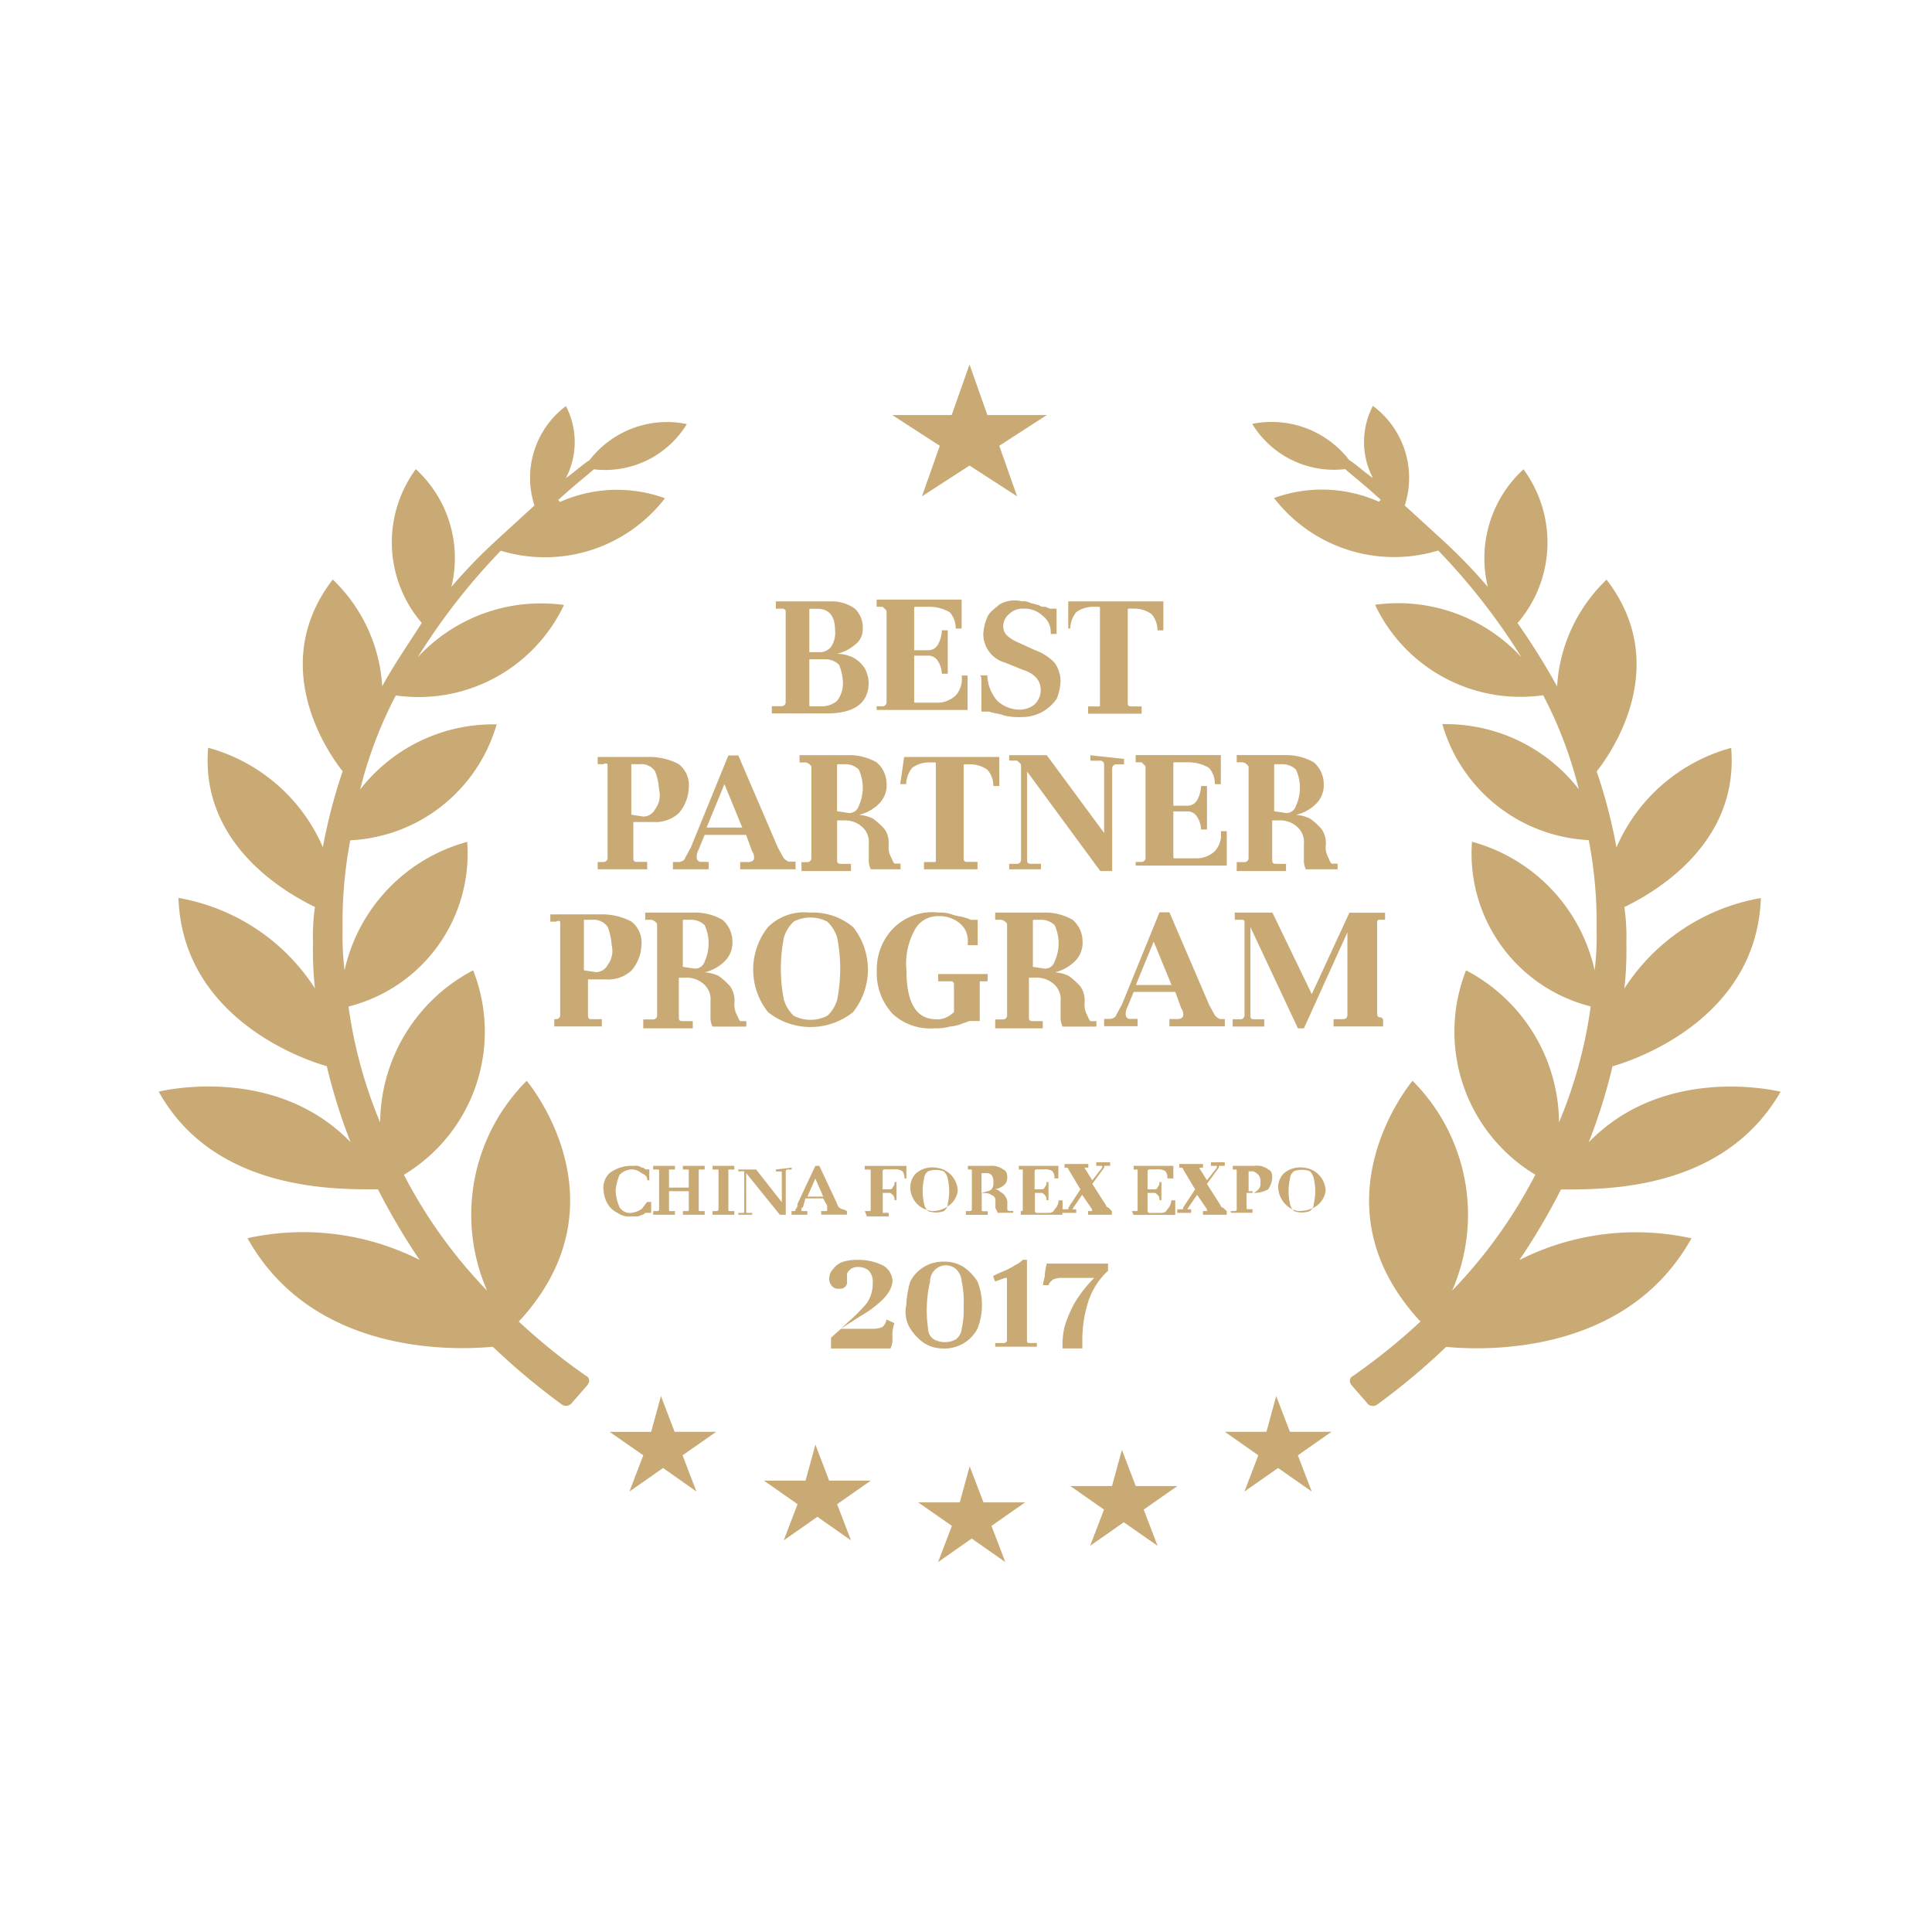 <svg xmlns="http://www.w3.org/2000/svg" width="65" height="65" viewBox="0 0 65 65">
  <g id="Group_63378" data-name="Group 63378" transform="translate(0.377)">
    <rect id="Rectangle_17823" data-name="Rectangle 17823" width="65" height="65" transform="translate(-0.377)" fill="none"/>
    <g id="award-bpp-2017b" transform="translate(4.96 12.259)">
      <path id="Path_261" data-name="Path 261" d="M27.314,38.582,27.78,39.8h1.4l-1.131.791.466,1.217-1.131-.791-1.132.791.466-1.217L25.583,39.8h1.4l.333-1.218Zm5.124-.548.465,1.217h1.4l-1.132.791.466,1.218L32.5,40.469l-1.131.791.466-1.218-1.131-.791h1.4l.333-1.217Zm-10.315-.183.465,1.218h1.4l-1.132.791.466,1.217-1.131-.791-1.131.791.465-1.217-1.131-.791h1.4l.333-1.218Zm15.5-1.643.466,1.217h1.4l-1.132.791.466,1.218-1.131-.791-1.131.791.465-1.218L35.9,37.425h1.4l.333-1.218Zm-20.7,0,.465,1.217h1.4l-1.132.791.466,1.218L17,38.643l-1.131.791.466-1.218L15.2,37.426h1.4l.333-1.218Zm23.956-33.3A3.013,3.013,0,0,1,41.953,6.26l1.264,1.157A17.793,17.793,0,0,1,44.748,9a4.062,4.062,0,0,1,1.2-3.957,4.157,4.157,0,0,1-.2,5.174,23.6,23.6,0,0,1,1.331,2.13,5.416,5.416,0,0,1,1.664-3.591c2.2,2.861.2,5.782-.332,6.452a18.074,18.074,0,0,1,.665,2.556,5.889,5.889,0,0,1,3.859-3.348c.266,3.165-2.462,4.809-3.593,5.356a7.091,7.091,0,0,1,.067,1.218,11.614,11.614,0,0,1-.067,1.521,6.852,6.852,0,0,1,4.592-3.043c-.133,3.9-3.927,5.357-4.991,5.661a18.836,18.836,0,0,1-.8,2.556c2.6-2.678,6.455-1.7,6.455-1.7-1.816,3.151-5.46,3.283-7.1,3.287H47.21a22.011,22.011,0,0,1-1.4,2.374,8.69,8.69,0,0,1,5.789-.73c-2.2,3.957-6.988,3.774-8.252,3.652a23.284,23.284,0,0,1-2.329,1.948.253.253,0,0,1-.309-.028l-.024-.033-.532-.609-.018-.036a.183.183,0,0,1,.084-.268,20.634,20.634,0,0,0,2.263-1.826c-3.726-4.017-.266-8.1-.266-8.1a6.374,6.374,0,0,1,1.331,7.06,16.518,16.518,0,0,0,2.8-3.9A5.617,5.617,0,0,1,44.016,21.9a5.826,5.826,0,0,1,3.128,5.113,15.462,15.462,0,0,0,1.065-3.9,5.3,5.3,0,0,1-3.993-5.539A5.779,5.779,0,0,1,48.342,21.9a9.84,9.84,0,0,0,.067-1.4,14.662,14.662,0,0,0-.266-2.982,5.4,5.4,0,0,1-4.925-3.9,5.668,5.668,0,0,1,4.592,2.191,14.159,14.159,0,0,0-1.2-3.165,5.409,5.409,0,0,1-5.656-3.043,5.642,5.642,0,0,1,4.925,1.765,21.541,21.541,0,0,0-2.8-3.591,5.1,5.1,0,0,1-5.523-1.765,4.7,4.7,0,0,1,3.39.066l.136.056.067-.061c-.6-.548-1-.852-1.2-1.035a3.217,3.217,0,0,1-3.127-1.521,3.292,3.292,0,0,1,3.261,1.217c.2.122.465.365.8.609a2.623,2.623,0,0,1,0-2.435Zm-27.151,0a2.623,2.623,0,0,1,0,2.435c.333-.243.6-.487.8-.609A3.291,3.291,0,0,1,17.8,3.521,3.218,3.218,0,0,1,14.67,5.043c-.2.183-.6.487-1.2,1.035l.067.061a4.722,4.722,0,0,1,3.527-.122,5.1,5.1,0,0,1-5.523,1.765,21.481,21.481,0,0,0-2.8,3.591,5.643,5.643,0,0,1,4.925-1.765,5.41,5.41,0,0,1-5.657,3.043,14.179,14.179,0,0,0-1.2,3.165,5.668,5.668,0,0,1,4.592-2.191,5.4,5.4,0,0,1-4.925,3.9A14.669,14.669,0,0,0,6.218,20.5a9.9,9.9,0,0,0,.066,1.4,5.78,5.78,0,0,1,4.126-4.322,5.3,5.3,0,0,1-3.992,5.539,15.461,15.461,0,0,0,1.064,3.9A5.827,5.827,0,0,1,10.61,21.9a5.616,5.616,0,0,1-2.329,6.878,16.509,16.509,0,0,0,2.8,3.9,6.375,6.375,0,0,1,1.331-7.061s3.46,4.079-.266,8.1A20.674,20.674,0,0,0,14.4,35.538a.182.182,0,0,1,.084.268l-.018.037-.532.608a.245.245,0,0,1-.333.061,23.287,23.287,0,0,1-2.329-1.948c-1.264.121-6.055.3-8.252-3.652a8.689,8.689,0,0,1,5.789.73,22.079,22.079,0,0,1-1.4-2.374H7.132c-1.65,0-5.349-.136-7.1-3.287,0,0,3.86-.974,6.455,1.7a18.923,18.923,0,0,1-.8-2.557c-1.064-.3-4.858-1.765-4.991-5.66a6.852,6.852,0,0,1,4.592,3.043,11.685,11.685,0,0,1-.066-1.521,7.135,7.135,0,0,1,.066-1.218c-1.131-.548-3.859-2.191-3.593-5.357a5.891,5.891,0,0,1,3.86,3.348,18.106,18.106,0,0,1,.665-2.556c-.532-.67-2.529-3.591-.333-6.452a5.416,5.416,0,0,1,1.664,3.591c.4-.73.865-1.4,1.331-2.13a4.157,4.157,0,0,1-.2-5.174A4.062,4.062,0,0,1,9.878,9a17.907,17.907,0,0,1,1.531-1.583L12.673,6.26a3.013,3.013,0,0,1,1.065-3.348ZM31.971,31.764v.243a2.428,2.428,0,0,0-.665,1.035,4.272,4.272,0,0,0-.2,1.279v.3h-.665a2.711,2.711,0,0,1,.067-.73,4,4,0,0,1,.333-.791,4.359,4.359,0,0,1,.665-.852H30.441a.647.647,0,0,0-.333.061c-.067.061-.133.122-.133.183h-.2l.067-.3a2,2,0,0,1,.066-.426h2.063ZM26.448,31.7a1.2,1.2,0,0,1,.665.182,1.705,1.705,0,0,1,.466.487,2.166,2.166,0,0,1,0,1.583,1.242,1.242,0,0,1-1.132.67,1.2,1.2,0,0,1-.665-.183,1.691,1.691,0,0,1-.466-.487,1.075,1.075,0,0,1-.133-.791,3.279,3.279,0,0,1,.133-.791,1.241,1.241,0,0,1,1.131-.67Zm-1.93,1.948.266.122a1.232,1.232,0,0,0-.067.487.717.717,0,0,1-.066.365h-2V34.26l.333-.3h1.064a.8.8,0,0,0,.333-.061A.447.447,0,0,0,24.518,33.651Zm4.725-2.009v2.679c0,.061,0,.121.067.121h.266v.122h-1.4v-.122h.266a.114.114,0,0,0,.1-.035l.028-.026v-2.13h-.067l-.333.122-.066-.182c.2-.122.465-.183.732-.365a.914.914,0,0,0,.266-.183h.133Zm-2.728.183a.542.542,0,0,0-.532.548,4.238,4.238,0,0,0-.067,1.583.424.424,0,0,0,.2.365.781.781,0,0,0,.732,0,.512.512,0,0,0,.2-.365,2.792,2.792,0,0,0,.066-.684v-.108a3.2,3.2,0,0,0-.066-.791.631.631,0,0,0-.2-.426.534.534,0,0,0-.333-.121Zm-2.928-.183a1.907,1.907,0,0,1,.8.183.629.629,0,0,1,.332.548.814.814,0,0,1-.133.365,1.662,1.662,0,0,1-.333.365,3.648,3.648,0,0,1-.6.426l-.664.425.265-.243a5.646,5.646,0,0,0,.6-.609,1.147,1.147,0,0,0,.2-.67.545.545,0,0,0-.133-.426.534.534,0,0,0-.333-.122.43.43,0,0,0-.266.061c-.066.061-.133.122-.133.183v.243a.213.213,0,0,1-.066.183.235.235,0,0,1-.166.061h-.033a.276.276,0,0,1-.266-.121.344.344,0,0,1-.066-.244.446.446,0,0,1,.133-.3.66.66,0,0,1,.333-.243,1.592,1.592,0,0,1,.532-.061Zm1.6-3.164V28.9h-.067a.341.341,0,0,0-.067-.243.435.435,0,0,0-.276-.061h-.323s-.067,0-.067.061v.609h.2c.067,0,.133,0,.133-.061a.211.211,0,0,0,.067-.182h.067v.609h-.067a.212.212,0,0,0-.067-.183c-.055-.051-.065-.059-.1-.061h-.228v.67h.2v.121h-.732L23.786,30h.133c.057,0,.065,0,.066-.038v-1.3c0-.052,0-.059-.042-.061h-.158v-.122h1.4Zm-9.116,0a.258.258,0,0,1,.2.061c.067,0,.067,0,.133.061h.133v.365h-.067c0-.122-.066-.183-.2-.243a.532.532,0,0,0-.333-.122.6.6,0,0,0-.4.182,1.667,1.667,0,0,0-.133.548,1.645,1.645,0,0,0,.133.548.413.413,0,0,0,.4.183.739.739,0,0,0,.332-.122c.067-.061.133-.182.2-.243H16.6v.365h-.133c-.066,0-.066,0-.133.061-.067,0-.133.061-.2.061h-.2a.676.676,0,0,1-.465-.121.772.772,0,0,1-.333-.3A1.052,1.052,0,0,1,15,29.33a.693.693,0,0,1,.2-.609,1.244,1.244,0,0,1,.665-.244h.2Zm15.971-.121v.121h-.133c-.067,0-.067,0-.067.061l-.4.548.466.73c0,.061.066.061.066.061L32.1,30v.122h-.8V30h.133v-.061l-.333-.487-.333.487h.133v.122h-.465v.061h-1.4V30c.067,0,.067,0,.067-.061V28.6h-.133v-.122h1.331V28.9h-.133a.341.341,0,0,0-.067-.243.436.436,0,0,0-.276-.061h-.257s-.066,0-.066.061v.609h.2c.067,0,.133,0,.133-.061a.212.212,0,0,0,.066-.182h.067v.609h-.067a.213.213,0,0,0-.066-.183c-.056-.051-.065-.059-.1-.061H29.51V30a.061.061,0,0,0,.066.061h.333c.133,0,.2,0,.266-.122a.446.446,0,0,0,.133-.3h.133v.3h.133c.067,0,.067,0,.067-.061l.4-.609-.4-.67c0-.061-.067-.061-.067-.061h-.066v-.122h.8v.122h-.133l.266.426.333-.426v-.061h-.2v-.121h.465Zm-10.714.182V28.6h-.133s-.067,0-.067.061v1.461h-.2l-1.131-1.4V30c0,.052,0,.06.042.061h.158v.061h-.466v-.061h.133c.057,0,.065,0,.066-.038V28.661h-.2V28.6h.6l.865,1.1v-.973c0-.052,0-.06-.042-.061h-.158V28.6l.532-.061ZM17.4,28.478V28.6h-.2v.609h.665v-.548c0-.052,0-.06-.042-.061h-.158v-.122H18.4V28.6h-.2v1.339c0,.052,0,.06.042.061H18.4v.122h-.732V30H17.8c.066,0,.066,0,.066-.061V29.33H17.2v.609c0,.052,0,.06.042.061H17.4v.122h-.732V30H16.8s.067,0,.067-.061V28.661c0-.052,0-.06-.042-.061h-.158v-.122Zm4.858,0,.6,1.279a.208.208,0,0,0,.067.121.271.271,0,0,0,.1.058l.028,0,.133.061v.122h-.865V30h.133c.067,0,.067,0,.067-.061v-.122l-.133-.243h-.6l-.066.243c0,.061-.067.061-.067.122s0,.06.042.061h.158v.122h-.532V30h.067c.066,0,.066,0,.066-.061a.211.211,0,0,0,.067-.182l.6-1.279h.133Zm5.723,0a.677.677,0,0,1,.466.122c.133.061.133.182.133.3a.309.309,0,0,1-.133.243.534.534,0,0,1-.333.122.258.258,0,0,1,.2.061c.067.061.133.061.2.182a.342.342,0,0,1,.067.244v.182c0,.061.067.061.067.061h.133v.061h-.532c0-.061-.067-.122-.067-.183V29.7c0-.122,0-.183-.133-.244a.372.372,0,0,0-.228-.061h-.1v.548c0,.052,0,.06.042.061h.158v.122h-.732V30h.133s.067,0,.067-.061V28.6h-.133v-.122h.732Zm-8.584,0V28.6h-.2v1.339c0,.052,0,.06.042.061h.158v.122h-.732V30H18.8s.066,0,.066-.061V28.6h-.2v-.122Zm16.5-.121v.121h-.133c-.066,0-.066,0-.066.061l-.4.548.466.73c0,.061.067.061.067.061l.133.122v.122h-.8V30H35.3v-.061l-.333-.487-.333.487h.133v.122H34.3v-.122h.133c.067,0,.067,0,.067-.061l.4-.609-.4-.67c0-.061-.067-.061-.067-.061h-.067v-.122h.8v.122h-.133l.266.426.333-.426v-.061h-.2v-.121H35.9Zm-1.73.121V28.9h-.2a.341.341,0,0,0-.067-.243.436.436,0,0,0-.276-.061h-.257s-.067,0-.067.061v.609h.2c.067,0,.133,0,.133-.061a.212.212,0,0,0,.066-.182h.067v.609H33.7a.213.213,0,0,0-.066-.183c-.056-.051-.065-.059-.1-.061H33.3V30a.062.062,0,0,0,.067.061H33.7c.133,0,.2,0,.266-.122a.446.446,0,0,0,.133-.3h.133v.488h-1.4L32.771,30H32.9c.057,0,.065,0,.066-.038V28.6h-.133v-.122Zm2.729,0a.6.6,0,0,1,.465.122c.133.061.133.182.133.3a.814.814,0,0,1-.133.365,1.007,1.007,0,0,1-.4.122H36.63v.487c0,.052,0,.06.042.061h.158v.122H36.1V30h.133s.067,0,.067-.061V28.6h-.133v-.122Zm1.664.061a.807.807,0,0,1,.732.791.763.763,0,0,1-.419.562l-.026.012-.008.012a.445.445,0,0,1-.051.056L38.759,30a.79.79,0,0,1-.532,0,.331.331,0,0,1-.028-.03l-.021-.027-.021-.009a.867.867,0,0,1-.462-.726.658.658,0,0,1,.2-.487.855.855,0,0,1,.665-.183Zm-12.378,0a.807.807,0,0,1,.732.791.743.743,0,0,1-.308.494l-.042.028-.014.031a.374.374,0,0,1-.073.089L26.449,30a.792.792,0,0,1-.532,0,.278.278,0,0,1-.028-.03l-.007-.009-.037-.012a.793.793,0,0,1-.526-.741.657.657,0,0,1,.2-.487.855.855,0,0,1,.665-.183Zm12.045.122a.308.308,0,0,0-.133.243,1.84,1.84,0,0,0,0,.852.386.386,0,0,0,.077.179l.006.008.03.013a.609.609,0,0,0,.162.04l.057,0a.988.988,0,0,0,.387-.079l.034-.016.014-.021a.256.256,0,0,0,.031-.128,1.838,1.838,0,0,0,0-.852.448.448,0,0,0-.133-.243.792.792,0,0,0-.532,0Zm-12.311,0a.309.309,0,0,0-.133.243,1.851,1.851,0,0,0,0,.852.387.387,0,0,0,.078.179l.02.026.028.009c.022.007.045.012.068.017L26.05,30a.97.97,0,0,0,.5-.139l.012-.008,0-.005a.275.275,0,0,0,.015-.091,1.851,1.851,0,0,0,0-.852.447.447,0,0,0-.133-.243.792.792,0,0,0-.532,0Zm-3.793.243-.266.609h.532Zm14.707-.243H36.7v.67h.133v.061c.067,0,.133-.061.2-.122a.305.305,0,0,0,.066-.214v-.029a.344.344,0,0,0-.066-.244C36.963,28.722,36.9,28.661,36.83,28.661Zm-8.95.061h-.166v.67l.2-.061a.24.24,0,0,0,.133-.061.3.3,0,0,0,.066-.214v-.029a.344.344,0,0,0-.066-.244A.235.235,0,0,0,27.879,28.722ZM18,19.957a1.861,1.861,0,0,1,1,.243.971.971,0,0,1,.333.731.871.871,0,0,1-.266.67,1.414,1.414,0,0,1-.665.365,1.329,1.329,0,0,1,.466.121,2.174,2.174,0,0,1,.4.365.843.843,0,0,1,.133.548.713.713,0,0,0,.067.366c.066.121.066.182.133.243h.2v.183H18.663a.7.7,0,0,1-.067-.352v-.5a.677.677,0,0,0-.266-.609.86.86,0,0,0-.6-.183h-.2v1.339c0,.108.053.12.111.122H18v.243H16.334v-.3h.333a.137.137,0,0,0,.133-.121V20.382c0-.061,0-.061-.066-.121A.24.24,0,0,0,16.6,20.2h-.2v-.243H18Zm19.5,0L38.826,22.7l1.265-2.739h1.2V20.2h-.2s-.066,0-.066.061v3.1c0,.121.066.121.133.121l.067.061v.244H39.559v-.244h.332a.137.137,0,0,0,.133-.121v-2.8L38.56,23.852h-.2l-1.6-3.409v2.983c0,.108.053.12.111.121h.355v.244H36.164v-.244h.266a.138.138,0,0,0,.133-.121V20.261A.062.062,0,0,0,36.5,20.2h-.266v-.243H37.5Zm-11.246,0a1.237,1.237,0,0,1,.466.061c.133.061.333.061.466.122.067,0,.133.061.2.061h.2v.852h-.333V20.93a.747.747,0,0,0-.266-.609,1.057,1.057,0,0,0-.732-.244.87.87,0,0,0-.8.487,2.326,2.326,0,0,0-.266,1.339q0,1.643,1,1.643a.647.647,0,0,0,.333-.061.9.9,0,0,0,.266-.182v-.913c0-.108-.052-.12-.111-.122h-.421v-.243h1.664v.243h-.2c-.057,0-.065,0-.066.038v1.3h-.333c-.066,0-.133.061-.2.061a1.321,1.321,0,0,1-.465.122,1.606,1.606,0,0,1-.533.061,1.853,1.853,0,0,1-1.4-.487,2.011,2.011,0,0,1-.532-1.461,1.977,1.977,0,0,1,.6-1.461,1.861,1.861,0,0,1,1.464-.487Zm3.527,0a1.858,1.858,0,0,1,1,.243.969.969,0,0,1,.333.731.871.871,0,0,1-.266.67,1.414,1.414,0,0,1-.665.365,1.324,1.324,0,0,1,.465.121,2.174,2.174,0,0,1,.4.365.841.841,0,0,1,.133.548.717.717,0,0,0,.066.366c.067.121.067.182.133.243h.2v.183H30.441a.7.7,0,0,1-.066-.352v-.5a.677.677,0,0,0-.266-.609.86.86,0,0,0-.6-.183h-.2v1.339c0,.108.052.12.111.122h.355v.243h-1.6v-.3h.266a.138.138,0,0,0,.133-.121V20.382c0-.061,0-.061-.067-.121a.238.238,0,0,0-.133-.061h-.2v-.243h1.6Zm-7.852,0a2.115,2.115,0,0,1,1.464.487,2.3,2.3,0,0,1,0,2.861,2.29,2.29,0,0,1-2.862,0,2.3,2.3,0,0,1,0-2.861A1.72,1.72,0,0,1,21.924,19.957Zm12.111,0,1.331,3.1.2.365a.488.488,0,0,0,.166.117l.033,0H35.9v.244H34.035v-.244H34.3c.133,0,.2-.061.2-.121a.342.342,0,0,0-.067-.244l-.2-.548h-1.4l-.2.487a.51.51,0,0,0-.066.3.137.137,0,0,0,.133.121h.266v.244H31.839v-.244h.2c.066,0,.2-.061.2-.121l.2-.365,1.264-3.1h.333Zm-19.165.061a2.094,2.094,0,0,1,1.064.244.893.893,0,0,1,.333.791,1.378,1.378,0,0,1-.333.852,1.161,1.161,0,0,1-.865.3h-.6v1.217c0,.108.053.12.111.121h.355v.244h-1.6v-.244h.067a.137.137,0,0,0,.133-.121V20.261a.1.1,0,0,0-.133,0h-.2v-.244h1.664Zm6.521.244a1.15,1.15,0,0,0-.333.548,5.4,5.4,0,0,0,0,2.07,1.212,1.212,0,0,0,.333.548,1.235,1.235,0,0,0,1.131,0,1.151,1.151,0,0,0,.333-.548,5.417,5.417,0,0,0,0-2.07,1.214,1.214,0,0,0-.333-.548A1.235,1.235,0,0,0,21.391,20.261Zm12.111.67-.6,1.461h1.2l-.6-1.461ZM14.67,20.2h-.333v1.7l.4.061a.452.452,0,0,0,.4-.243.787.787,0,0,0,.133-.67,2,2,0,0,0-.133-.609.572.572,0,0,0-.466-.243Zm15.039,0h-.2c-.057,0-.065,0-.067.038v1.544l.4.061a.337.337,0,0,0,.333-.243,1.46,1.46,0,0,0,0-1.218.634.634,0,0,0-.466-.182Zm-11.778,0h-.2c-.057,0-.065,0-.066.038v1.544l.4.061A.337.337,0,0,0,18.4,21.6a1.46,1.46,0,0,0,0-1.218.632.632,0,0,0-.466-.182Zm5.257-5.539a1.858,1.858,0,0,1,1,.243.968.968,0,0,1,.333.73.87.87,0,0,1-.266.67,1.41,1.41,0,0,1-.665.365,1.32,1.32,0,0,1,.466.122,2.144,2.144,0,0,1,.4.365.772.772,0,0,1,.133.487V17.7a.712.712,0,0,0,.067.365c.066.122.066.182.133.243h.2V18.5h-1a.7.7,0,0,1-.067-.352v-.5a.679.679,0,0,0-.266-.609.862.862,0,0,0-.6-.183h-.2v1.339c0,.108.053.12.111.121h.355v.244H21.657v-.3h.2a.137.137,0,0,0,.133-.121V15.087c0-.061,0-.061-.066-.121a.24.24,0,0,0-.133-.061h-.2v-.243Zm14.707,0a1.858,1.858,0,0,1,1,.243.968.968,0,0,1,.333.73.872.872,0,0,1-.266.67,1.41,1.41,0,0,1-.665.365,1.316,1.316,0,0,1,.465.122,2.131,2.131,0,0,1,.4.365.84.84,0,0,1,.133.548.716.716,0,0,0,.066.365c.067.122.067.182.133.243h.2V18.5H38.627a.7.7,0,0,1-.067-.352v-.5a.678.678,0,0,0-.266-.609.862.862,0,0,0-.6-.183h-.2v1.339c0,.108.053.12.111.121h.355v.244H36.3v-.3h.266a.137.137,0,0,0,.133-.121V15.087c0-.061,0-.061-.067-.121A.238.238,0,0,0,36.5,14.9h-.2v-.243h1.6Zm-7.986,0,1.93,2.617V14.965a.136.136,0,0,0-.1-.118l-.029,0h-.332v-.182l1.131.121v.183h-.266a.138.138,0,0,0-.133.121v3.47h-.4l-2.462-3.348v2.982c0,.108.053.12.111.121h.355V18.5H28.645v-.183h.266a.137.137,0,0,0,.133-.121V15.026c0-.061,0-.061-.066-.122l-.067-.061h-.266v-.182h1.264Zm-10.381,0,1.331,3.1.2.365a.48.48,0,0,0,.166.117l.033,0h.2V18.5H19.594v-.244h.266c.133,0,.2-.061.2-.121a.344.344,0,0,0-.066-.244l-.2-.548H18.4l-.2.487a.51.51,0,0,0-.066.3.137.137,0,0,0,.133.121h.266V18.5h-1.2v-.244h.2c.067,0,.2-.061.2-.121l.2-.365,1.264-3.1h.333Zm-3.061.061a2.1,2.1,0,0,1,1.065.243.9.9,0,0,1,.333.792,1.38,1.38,0,0,1-.333.852,1.162,1.162,0,0,1-.865.3H16V18.13c0,.108.053.12.111.121h.355V18.5H14.8v-.244H15a.137.137,0,0,0,.133-.121V14.965a.1.1,0,0,0-.133,0h-.2v-.243Zm11.845,0V15.7h-.2a.8.8,0,0,0-.2-.548.986.986,0,0,0-.6-.183h-.133c-.057,0-.065,0-.066.038V18.13c0,.108.052.12.111.121h.355V18.5h-1.8v-.244h.333c.057,0,.065,0,.066-.038V14.965c0-.052,0-.059-.041-.061h-.158a.989.989,0,0,0-.6.182.927.927,0,0,0-.2.548h-.2l.133-.912h3.194Zm7.453-.061v.974h-.2a.8.8,0,0,0-.2-.548A1.372,1.372,0,0,0,34.7,14.9h-.465c-.058,0-.066,0-.067.038v1.423h.465a.372.372,0,0,0,.333-.183A1.072,1.072,0,0,0,35.1,15.7h.2v1.461h-.2a.827.827,0,0,0-.133-.426.372.372,0,0,0-.333-.183h-.466V18.07c0,.052,0,.06.042.061h.69a.9.9,0,0,0,.665-.243.818.818,0,0,0,.2-.67h.2v1.157H32.9v-.122h.2a.137.137,0,0,0,.133-.121V15.087c0-.061,0-.061-.067-.121L33.1,14.9h-.2v-.243h2.862Zm-16.7.974-.6,1.461h1.2Zm-2.8-.67h-.333v1.7l.4.061a.451.451,0,0,0,.4-.244.786.786,0,0,0,.133-.67,2.011,2.011,0,0,0-.133-.609.571.571,0,0,0-.466-.243Zm21.561,0h-.2c-.057,0-.065,0-.066.038v1.544l.4.061a.336.336,0,0,0,.333-.243,1.46,1.46,0,0,0,0-1.218.634.634,0,0,0-.466-.182Zm-14.707,0h-.2c-.057,0-.065,0-.066.038v1.544l.4.061a.336.336,0,0,0,.333-.243,1.46,1.46,0,0,0,0-1.218A.633.633,0,0,0,23.121,14.965Zm5.922-5.478a.536.536,0,0,1,.333.061c.067,0,.2.061.266.061a.259.259,0,0,0,.2.061c.066,0,.133.061.2.061h.2v.852h-.2a.678.678,0,0,0-.266-.609.9.9,0,0,0-.665-.243.632.632,0,0,0-.466.182.532.532,0,0,0-.2.426.446.446,0,0,0,.133.3,1.4,1.4,0,0,0,.4.243l.532.244a1.7,1.7,0,0,1,.665.426,1.1,1.1,0,0,1,.2.609,1.664,1.664,0,0,1-.133.609,1.488,1.488,0,0,1-.466.426,1.435,1.435,0,0,1-.732.182,2.014,2.014,0,0,1-.6-.061c-.133-.061-.333-.061-.466-.122h-.266v-.974c0-.183,0-.244-.067-.244h.266a1.378,1.378,0,0,0,.333.852,1.116,1.116,0,0,0,.732.3.8.8,0,0,0,.532-.182.66.66,0,0,0,.2-.487c0-.3-.2-.548-.6-.67l-.6-.243a1,1,0,0,1-.732-.974,1.645,1.645,0,0,1,.133-.548c.066-.183.266-.3.4-.426a1,1,0,0,1,.732-.122Zm4.791,0v.974h-.2a.8.8,0,0,0-.2-.548.987.987,0,0,0-.6-.183H32.7c-.057,0-.065,0-.066.038V12.9c0,.108.052.12.111.121H33.1v.244h-1.8v-.244h.333c.057,0,.065,0,.066-.038V9.73c0-.052,0-.059-.042-.061h-.158a.989.989,0,0,0-.6.182.927.927,0,0,0-.2.548h-.067V9.487h3.194Zm-11.113,0a1.314,1.314,0,0,1,.733.244.87.87,0,0,1,.266.67.637.637,0,0,1-.266.548,1.4,1.4,0,0,1-.6.3,1.346,1.346,0,0,1,.532.121,1.092,1.092,0,0,1,.4.365,1.075,1.075,0,0,1,.133.487c0,.67-.466,1.035-1.4,1.035H20.659v-.244h.333a.137.137,0,0,0,.133-.121v-3.1l-.066-.061h-.266V9.487h1.93Zm4.326-.061V10.4h-.2a.8.8,0,0,0-.2-.548,1.371,1.371,0,0,0-.665-.183h-.466c-.057,0-.065,0-.066.038v1.423h.465a.371.371,0,0,0,.333-.183,1.067,1.067,0,0,0,.133-.487h.2v1.461h-.2a.823.823,0,0,0-.133-.426.371.371,0,0,0-.333-.183h-.465v1.522c0,.052,0,.06.041.061h.691a.9.9,0,0,0,.665-.243.821.821,0,0,0,.2-.67h.2v1.157H24.186v-.122h.2a.137.137,0,0,0,.133-.121V9.852c0-.061,0-.061-.066-.121l-.067-.061h-.2V9.426h2.862Zm-4.592,2.009h-.532v1.522c0,.052,0,.059.042.061h.357a.8.8,0,0,0,.532-.182.968.968,0,0,0,.2-.609,1.675,1.675,0,0,0-.133-.609.633.633,0,0,0-.466-.182Zm-.266-1.7h-.2c-.057,0-.065,0-.066.039v1.423h.333a.491.491,0,0,0,.4-.183.842.842,0,0,0,.133-.548q0-.731-.6-.73Zm5.124-8.217.6,1.7h2l-1.6,1.034.6,1.7-1.6-1.035-1.6,1.035.6-1.7-1.6-1.035h2l.6-1.7Z" transform="translate(-0.029 -1.513)" fill="#c9a974" fill-rule="evenodd"/>
    </g>
  </g>
</svg>
